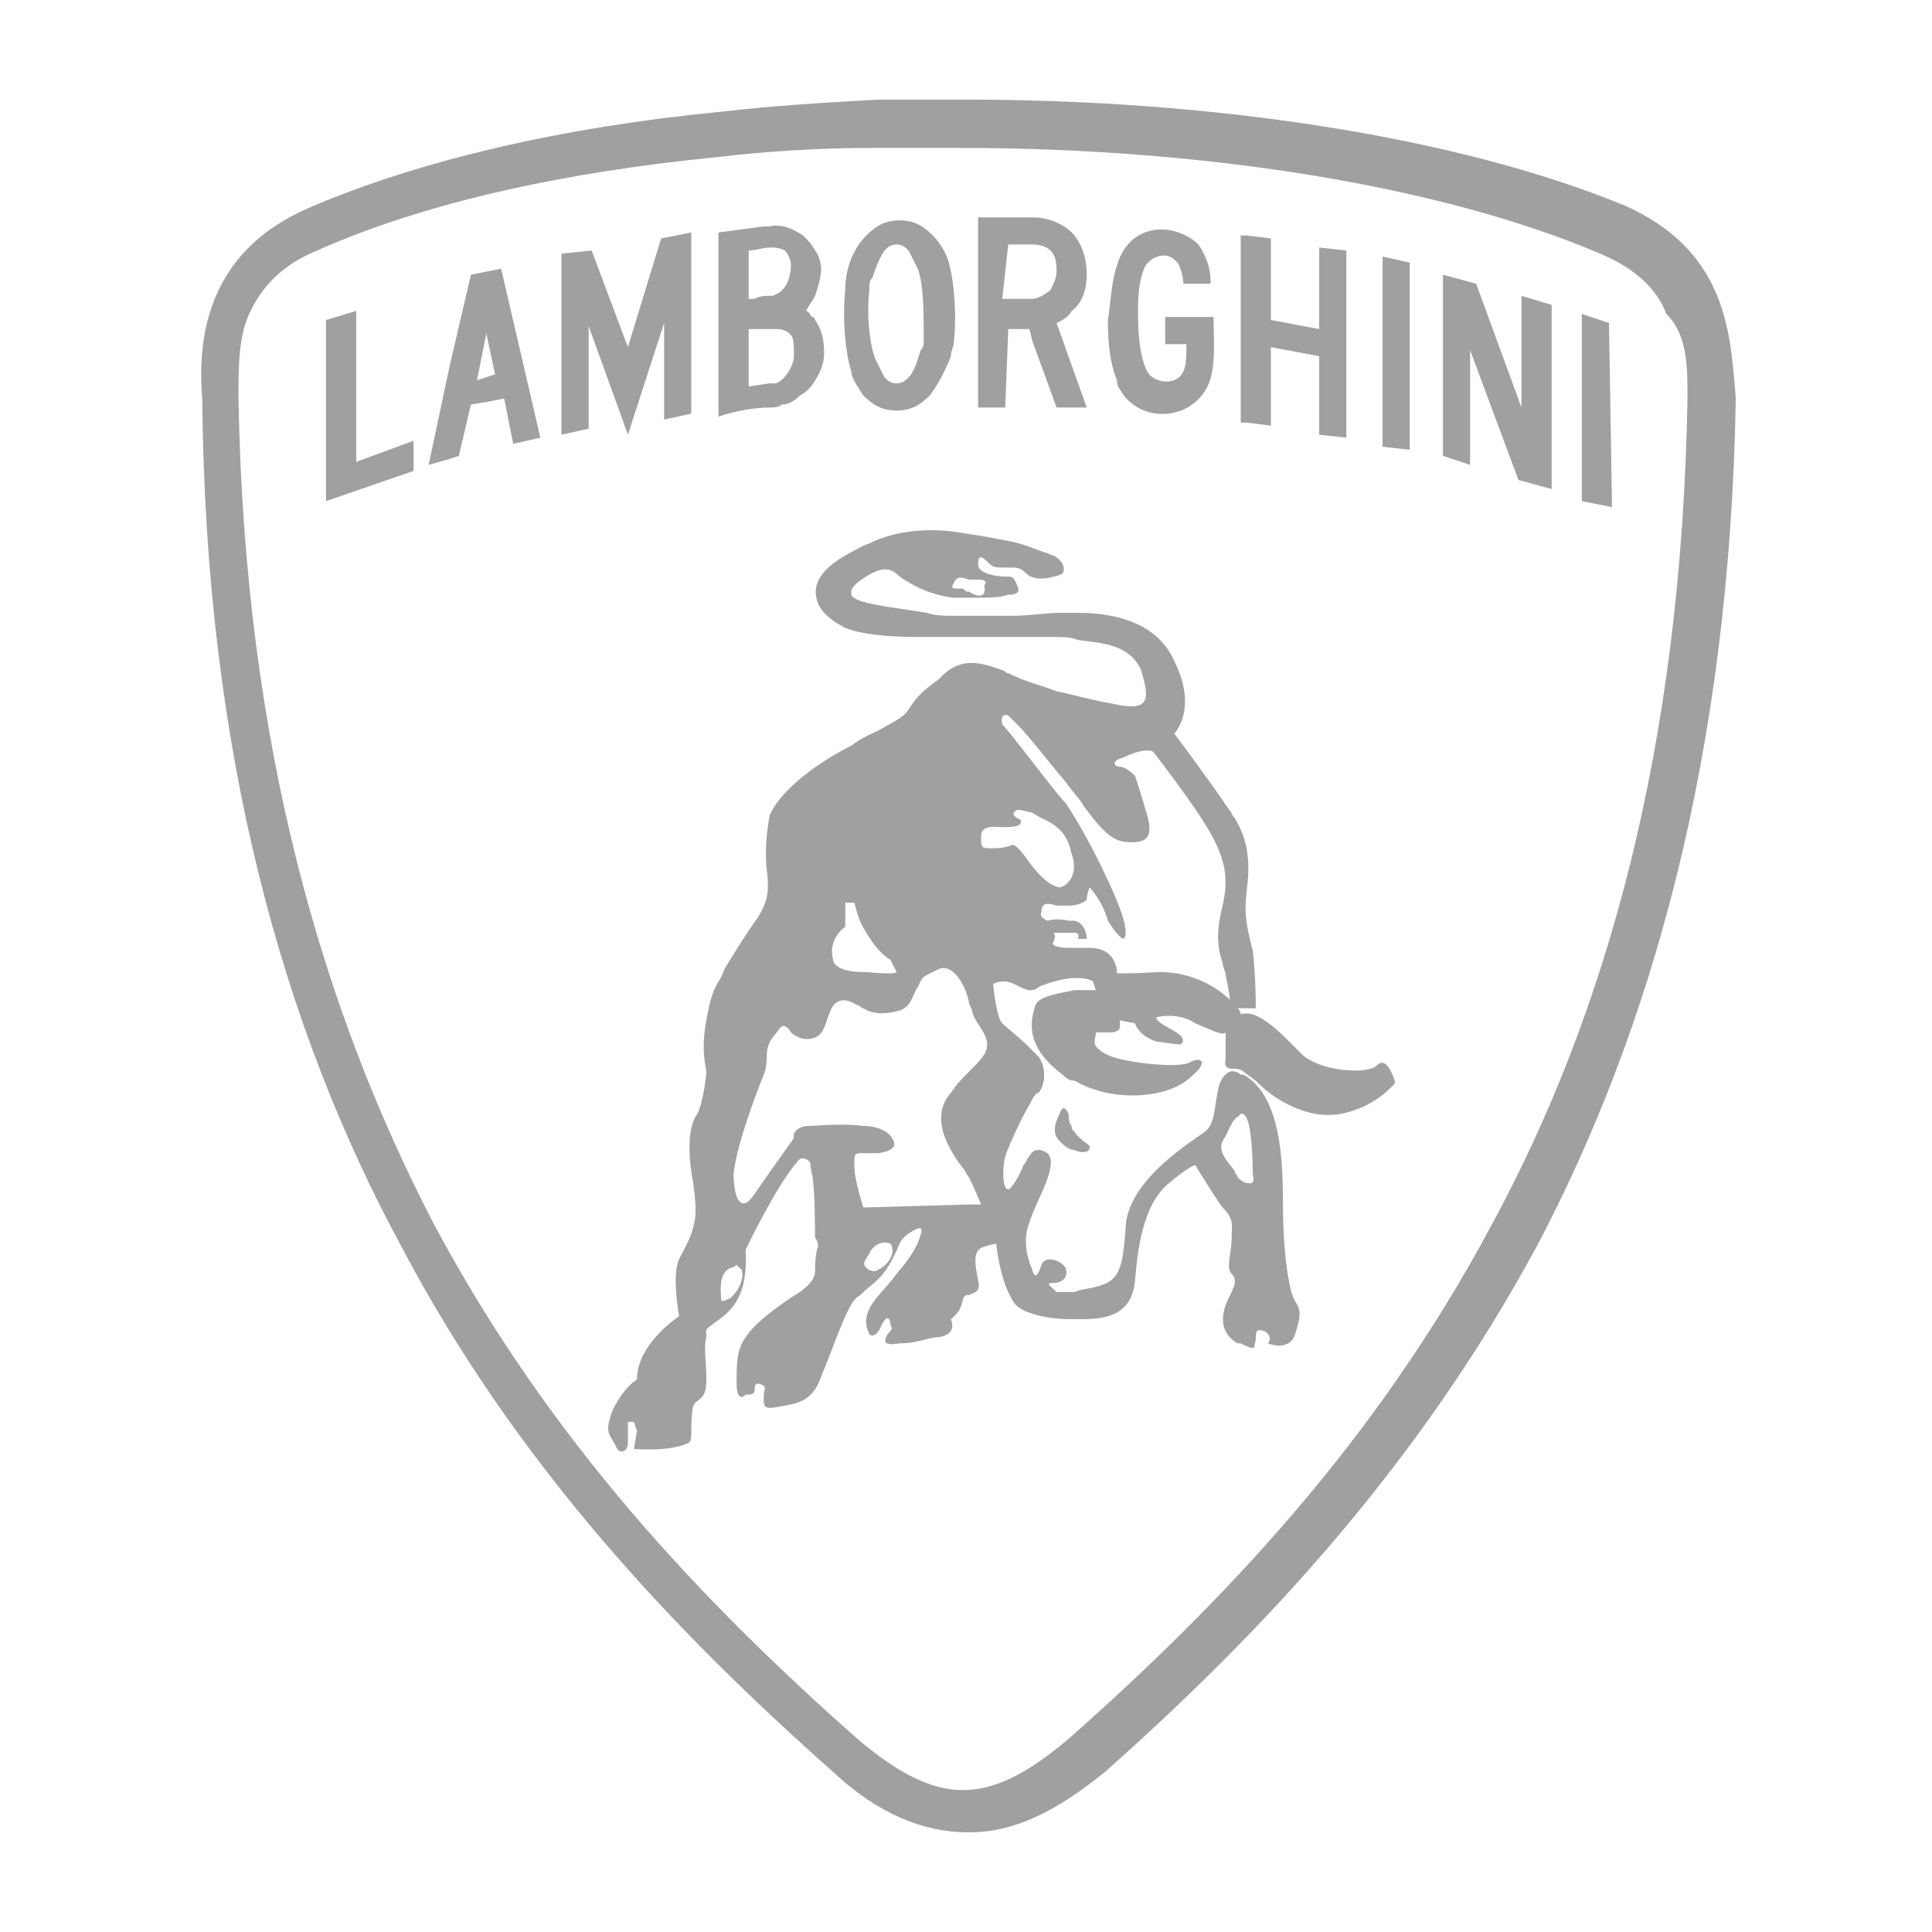 <?xml version="1.0" encoding="utf-8"?>
<!-- Generator: Adobe Illustrator 24.1.0, SVG Export Plug-In . SVG Version: 6.00 Build 0)  -->
<svg version="1.1" id="Layer_1" xmlns="http://www.w3.org/2000/svg" xmlns:xlink="http://www.w3.org/1999/xlink" x="0px" y="0px"
	 width="64px" height="64px" viewBox="0 0 64 64" style="enable-background:new 0 0 64 64;" xml:space="preserve">
<style type="text/css">
	.st0{display:none;}
	.st1{display:inline;fill:#A0A0A0;}
	.st2{fill:#A0A0A0;}
</style>
<g class="st0">
	<path class="st1" d="M50.3,13.7C45.4,8.8,38.9,6.1,32,6.1C17.7,6.1,6.1,17.7,6.1,32c0,6.9,2.7,13.4,7.6,18.3
		c4.9,4.9,11.4,7.6,18.3,7.6c6.9,0,13.4-2.7,18.3-7.6c4.9-4.9,7.6-11.4,7.6-18.3C57.9,25.1,55.2,18.6,50.3,13.7z M32,57
		c-6.7,0-13-2.6-17.7-7.3C9.6,45,7,38.7,7,32c0-6.7,2.6-13,7.3-17.7C19,9.6,25.3,7,32,7c6.7,0,13,2.6,17.7,7.3
		C54.4,19,57,25.3,57,32C57,45.8,45.8,57,32,57z"/>
	<path class="st1" d="M32,8C18.8,8,8,18.8,8,32c0,13.2,10.7,24,24,24c13.2,0,24-10.7,24-24C56,18.8,45.2,8,32,8z M28.5,9.3h1.9
		l1.7,4.5l1.7-4.5h1.9v6.3h-1.3v-4.4l-1.7,4.4h-1.4l-1.7-4.4v4.4h-1.3V9.3z M12.6,19.7l3.1-3.7c0.6-0.8,1.5-1.4,2.4-0.7
		c0.3,0.2,0.4,0.3,0.7,0.9c0.1,0.2,0.1,0.6,0,0.9c0.7-0.5,1.5-0.3,2,0.2c0.8,0.8,0.7,1.6-0.1,2.5l-3.2,3.9L12.6,19.7z M32,47.3
		c-8.5,0-15.3-6.9-15.3-15.3c0-8.5,6.9-15.3,15.3-15.3c8.5,0,15.3,6.9,15.3,15.3C47.3,40.5,40.5,47.3,32,47.3z M46.3,23.9l-1.1-1.4
		l2.3-3.3l0,0l-3.7,1.5l-1.2-1.4l4-5.1l1,1.2l-2.5,3.2l3.8-1.6l1,1.3h0l-2.4,3.4l3.7-1.8l1,1.2L46.3,23.9z"/>
	<path class="st1" d="M32,46.3c7.9,0,14.3-6.4,14.3-14.3H32V46.3z"/>
	<path class="st1" d="M17.7,32H32V17.7C24.1,17.7,17.7,24.1,17.7,32z"/>
	<polygon class="st1" points="32.1,13.9 32.1,13.8 32.1,13.9 	"/>
	<path class="st1" d="M19.6,19.5c0.3-0.3,0.2-0.8-0.2-1.1c-0.3-0.3-0.8-0.2-1,0.1l-1.9,2.3l1.2,1L19.6,19.5z"/>
	<path class="st1" d="M17.3,17c-0.3-0.3-0.8-0.3-1,0l-1.8,2.2l1.1,1l1.8-2.2C17.7,17.7,17.7,17.3,17.3,17z"/>
</g>
<g id="T_2_" transform="translate(-33.796,-64.797)" class="st0">
	<path id="path35_2_" class="st1" d="M65.8,120.4l6.6-37.3c6.3,0,8.3,0.7,8.6,3.5c0,0,4.2-1.6,6.4-4.8c-8.3-3.9-16.7-4-16.7-4
		l-4.9,6h0l-4.9-6c0,0-8.4,0.2-16.7,4c2.1,3.2,6.4,4.8,6.4,4.8c0.3-2.8,2.3-3.5,8.6-3.5L65.8,120.4"/>
	<path id="path37_2_" class="st1" d="M65.8,76.1c6.8-0.1,14.5,1,22.4,4.5c1.1-1.9,1.3-2.7,1.3-2.7c-8.6-3.4-16.7-4.6-23.7-4.6
		c-7,0-15.1,1.2-23.7,4.6c0,0,0.4,1,1.3,2.7C51.3,77.1,59,76,65.8,76.1L65.8,76.1"/>
</g>
<g class="st0">
	<path class="st1" d="M52.7,43c-2.6,0-5-0.9-6.9-2.4C44,42,41.7,42.9,39.3,43c-2.7,0.1-5.3-0.8-7.3-2.4c-1.8,1.4-4.1,2.3-6.5,2.4
		c-2.7,0.1-5.3-0.8-7.3-2.4c-1.8,1.4-4.1,2.3-6.5,2.4C5.6,43.2,0.5,38.4,0.3,32.4C0.1,26.3,4.9,21.2,10.9,21l0,0l0.7,0
		c2.5,0.1,4.7,1,6.5,2.4c1.8-1.5,4.1-2.4,6.5-2.4l0,0l0.7,0c2.5,0.1,4.7,1,6.5,2.4c1.8-1.5,4.1-2.4,6.5-2.4l0,0l0.7,0
		c2.5,0.1,4.7,1,6.5,2.4c1.8-1.5,4.1-2.4,6.5-2.4l0,0l0.7,0c5.8,0.2,10.4,4.9,10.6,10.6c0.2,6.1-4.6,11.2-10.6,11.4
		C53,43,52.8,43,52.7,43z M33.6,38.9c1.5,1.2,3.5,1.8,5.6,1.8c1.9-0.1,3.6-0.7,5-1.8c-1.5-1.8-2.4-4.1-2.5-6.6
		c-0.1-2.8,0.8-5.3,2.5-7.3c-1.4-1.1-3.1-1.7-4.9-1.8h-0.6c-1.9,0.1-3.6,0.7-5,1.8c1.5,1.8,2.4,4.1,2.5,6.6
		C36.2,34.4,35.3,36.9,33.6,38.9z M19.8,38.9c1.5,1.2,3.5,1.8,5.6,1.8c1.9-0.1,3.6-0.7,5-1.8c-1.5-1.8-2.4-4.1-2.5-6.6
		c-0.1-2.8,0.8-5.3,2.5-7.3c-1.4-1.1-3.1-1.7-4.9-1.8h-0.6c-1.9,0.1-3.6,0.7-5,1.8c1.5,1.8,2.4,4.1,2.5,6.6
		C22.4,34.4,21.5,36.9,19.8,38.9z M11,23.3c-4.8,0.2-8.6,4.2-8.4,9c0.2,4.8,4.2,8.6,9,8.4c1.9-0.1,3.6-0.7,5-1.8
		c-1.5-1.8-2.4-4.1-2.5-6.6c-0.1-2.8,0.8-5.3,2.5-7.3c-1.4-1.1-3.1-1.7-4.9-1.8H11z M47.4,38.9c1.5,1.2,3.5,1.8,5.6,1.8
		c4.8-0.2,8.6-4.2,8.4-9c-0.2-4.6-3.8-8.3-8.4-8.4h-0.6c-1.9,0.1-3.6,0.7-5,1.8c1.5,1.8,2.4,4.1,2.5,6.6
		C50,34.4,49.1,36.9,47.4,38.9z M18.2,26.7c-1.2,1.5-1.9,3.5-1.8,5.6c0.1,1.9,0.7,3.6,1.8,5c1.2-1.5,1.9-3.5,1.8-5.6
		C19.9,29.8,19.3,28.1,18.2,26.7z M32,26.7c-1.2,1.5-1.9,3.5-1.8,5.6c0.1,1.9,0.7,3.6,1.8,5c1.2-1.5,1.9-3.5,1.8-5.6
		C33.7,29.8,33.1,28.1,32,26.7z M45.8,26.7c-1.2,1.5-1.9,3.5-1.8,5.6c0.1,1.9,0.7,3.6,1.8,5c1.2-1.5,1.9-3.5,1.8-5.6
		C47.5,29.8,46.9,28.1,45.8,26.7z"/>
</g>
<g>
	<polygon class="st2" points="52.4,10.4 52.4,16.6 53.4,16.8 53.3,10.7 	"/>
	<path class="st2" d="M28.6,13.1c0.3,0.3,0.6,0.5,1.1,0.5l0,0c0.5,0,0.8-0.2,1.1-0.5c0.3-0.4,0.5-0.8,0.7-1.3c0-0.2,0.1-0.3,0.1-0.5
		c0.1-0.9,0-2.1-0.2-2.7c-0.1-0.3-0.3-0.6-0.5-0.8c-0.3-0.3-0.6-0.5-1.1-0.5l0,0c-0.5,0-0.8,0.2-1.1,0.5c-0.5,0.5-0.7,1.2-0.7,1.8
		c-0.1,0.9,0,2.1,0.2,2.7C28.2,12.5,28.4,12.8,28.6,13.1z M28.8,9.6c0-0.2,0-0.3,0.1-0.4c0.1-0.3,0.2-0.6,0.4-0.9
		c0.1-0.1,0.2-0.2,0.4-0.2l0,0c0.2,0,0.3,0.1,0.4,0.2c0.1,0.2,0.2,0.4,0.3,0.6c0.2,0.5,0.2,1.5,0.2,2.3c0,0.2,0,0.3-0.1,0.4
		c-0.1,0.3-0.2,0.7-0.4,0.9c-0.1,0.1-0.2,0.2-0.4,0.2l0,0c-0.2,0-0.3-0.1-0.4-0.2c-0.1-0.2-0.2-0.4-0.3-0.6
		C28.8,11.4,28.7,10.4,28.8,9.6z"/>
	<polygon class="st2" points="41.3,14 42.1,14.1 42.1,11.5 43.7,11.8 43.7,14.4 44.6,14.5 44.6,8.3 43.7,8.2 43.7,10.9 42.1,10.6 
		42.1,7.9 41.3,7.8 41.1,7.8 41.1,14 	"/>
	<path class="st2" d="M37.1,12.9c0.6,1.1,2.3,1.1,2.9-0.1c0.3-0.6,0.2-1.6,0.2-2.3l-1.6,0l0,0.9l0.7,0c0,0.4,0,0.7-0.1,0.9
		c-0.2,0.5-1,0.4-1.2,0c-0.2-0.4-0.3-1-0.3-1.9c0-0.5,0-1,0.2-1.5C38,8.6,38.6,8.2,39,8.7c0.1,0.1,0.2,0.5,0.2,0.7l0.9,0
		c0,0,0-0.1,0-0.1c0-0.5-0.2-0.9-0.4-1.2c-0.3-0.3-0.8-0.5-1.2-0.5c-0.8,0-1.3,0.5-1.5,1.2l0,0c-0.2,0.6-0.2,1.2-0.3,1.8
		c0,0.9,0.1,1.5,0.3,2C37,12.6,37,12.8,37.1,12.9z"/>
	<path class="st2" d="M33.4,10.9l0.7,0l0.1,0.4l0.8,2.2l1,0l-1-2.8c0.2-0.1,0.4-0.2,0.5-0.4C35.9,10,36,9.5,36,9.1
		c0-0.6-0.2-1.1-0.5-1.4c-0.3-0.3-0.8-0.5-1.3-0.5c0,0-0.1,0-0.1,0l-1.7,0l0,6.3l0.9,0L33.4,10.9z M33.4,8.1l0.7,0
		c0.1,0,0.1,0,0.1,0c0.3,0,0.5,0.1,0.6,0.2c0.2,0.2,0.2,0.5,0.2,0.7c0,0.2-0.1,0.4-0.2,0.6c-0.1,0.1-0.4,0.3-0.6,0.3l-0.1,0l-0.9,0
		L33.4,8.1z"/>
	<polygon class="st2" points="50.4,13.5 48.9,9.4 47.8,9.1 47.8,15.1 48.7,15.4 48.7,11.6 50.3,15.9 51.4,16.2 51.4,10.1 50.4,9.8 	
		"/>
	<polygon class="st2" points="20.8,14.4 22,10.7 22,13.9 22.9,13.7 22.9,7.7 21.9,7.9 20.8,11.5 19.6,8.3 18.6,8.4 18.6,14.4 
		19.5,14.2 19.5,10.8 	"/>
	<polygon class="st2" points="45.8,14.8 46.7,14.9 46.7,8.7 45.8,8.5 	"/>
	<path class="st2" d="M25.5,13.5c0.1,0,0.3,0,0.4-0.1c0.2,0,0.4-0.1,0.6-0.3c0.2-0.1,0.4-0.3,0.5-0.5c0.2-0.3,0.3-0.6,0.3-0.9
		c0-0.5-0.1-0.8-0.3-1.1c0,0,0-0.1-0.1-0.1c-0.1-0.1-0.1-0.2-0.2-0.2c0.1-0.2,0.2-0.3,0.3-0.5c0.1-0.3,0.2-0.6,0.2-0.9
		c0-0.2-0.1-0.5-0.2-0.6c-0.1-0.2-0.2-0.3-0.4-0.5c-0.3-0.2-0.7-0.4-1.1-0.3c0,0,0,0-0.1,0c0,0-0.1,0-0.1,0l-1.5,0.2l0,6.1
		C24.4,13.6,25,13.5,25.5,13.5z M24.8,8.3c0.2,0,0.5-0.1,0.7-0.1l0,0c0.2,0,0.3,0,0.5,0.1c0.1,0.1,0.2,0.3,0.2,0.5
		c0,0.3-0.1,0.7-0.4,0.9c0,0-0.2,0.1-0.2,0.1c0,0-0.1,0-0.1,0c-0.2,0-0.3,0-0.5,0.1c-0.1,0-0.1,0-0.2,0L24.8,8.3z M24.8,10.9
		c0.1,0,0.2,0,0.3,0c0.1,0,0.2,0,0.4,0c0.1,0,0.1,0,0.2,0c0.3,0,0.4,0.1,0.5,0.2c0.1,0.1,0.1,0.4,0.1,0.7c0,0.3-0.3,0.8-0.6,0.9
		l-0.2,0l-0.7,0.1L24.8,10.9z"/>
	<path class="st2" d="M16.1,9l-0.5,0.1l-0.7,3l-0.7,3.3l0.7-0.2l0.3-0.1l0.4-1.7l0.6-0.1l0.5-0.1l0.3,1.5l0.9-0.2l-1.3-5.6L16.1,9z
		 M16.1,12.5l-0.3,0.1l0.3-1.5l0-0.1l0.3,1.4L16.1,12.5z"/>
	<polygon class="st2" points="11.8,10.3 10.8,10.6 10.8,16.6 13.7,15.6 13.7,14.6 11.8,15.3 	"/>
	<path class="st2" d="M45.6,35.3c-0.3,0.3-1.9,0.2-2.5-0.4c-0.6-0.6-1.4-1.5-2-1.3c0,0,0-0.1-0.1-0.2c-0.3-0.4-1.2-1.2-2.6-1.2
		c-1.7,0.1-1.4,0-1.4,0s0-0.8-0.9-0.8c-0.3,0-0.5,0-0.7,0c-0.4,0-0.6-0.1-0.5-0.2c0.1-0.2,0-0.3,0-0.3l0.5,0l0.2,0
		c0,0,0.2,0,0.1,0.2l0.3,0c0,0,0-0.5-0.4-0.6c-0.1,0-0.1,0-0.2,0c-0.4-0.1-0.7,0-0.7,0s-0.3-0.1-0.2-0.3c0-0.3,0.2-0.3,0.5-0.2
		c0.1,0,0.2,0,0.4,0c0.3,0,0.5-0.1,0.6-0.2c0-0.2,0.1-0.4,0.1-0.4s0.4,0.4,0.6,1.1c0,0,0.3,0.5,0.5,0.6c0,0,0.2,0,0-0.7
		c-0.2-0.7-1.1-2.6-1.9-3.8c0,0-0.1-0.1-0.1-0.1c-0.5-0.6-1.1-1.4-1.5-1.9c-0.3-0.4-0.5-0.6-0.5-0.6s-0.1-0.4,0.2-0.3
		c0,0,0.1,0.1,0.3,0.3c0.4,0.4,1,1.2,1.6,1.9c0.2,0.3,0.5,0.6,0.6,0.8c0.8,1.1,1.1,1.2,1.6,1.2c0.5,0,0.7-0.2,0.5-0.9
		c-0.2-0.7-0.4-1.3-0.4-1.3s-0.3-0.3-0.5-0.3c-0.2,0-0.3-0.2,0.1-0.3c0.4-0.2,0.8-0.3,1-0.2c0,0,1.4,1.8,1.9,2.7
		c0.5,0.9,0.6,1.5,0.4,2.4c-0.2,0.8-0.2,1.3,0,1.9c0,0.1,0.1,0.3,0.1,0.4c0.1,0.5,0.2,0.9,0.1,1.1l0.9,0c0,0,0-1.1-0.1-1.9
		c-0.2-0.8-0.3-1.2-0.2-2c0.1-0.8,0.1-1.6-0.4-2.4c-0.1-0.1-0.1-0.2-0.2-0.3c-0.6-0.9-1.8-2.5-1.8-2.5s0.8-0.8,0-2.4
		c-0.7-1.6-2.7-1.6-3.3-1.6c-0.1,0-0.3,0-0.5,0c-0.4,0-1,0.1-1.6,0.1c-0.6,0-1.2,0-1.8,0c-0.4,0-0.7,0-1-0.1
		c-1.2-0.2-2.4-0.3-2.5-0.6c0,0,0-0.1,0-0.1c0-0.1,0.1-0.2,0.2-0.3c0.8-0.6,1.1-0.5,1.4-0.2c0.3,0.2,0.9,0.6,1.8,0.7
		c0.2,0,0.4,0,0.6,0c0.6,0,0.9,0,1.2-0.1c0.3,0,0.4-0.1,0.3-0.3c-0.1-0.2-0.1-0.3-0.3-0.3c0,0-0.1,0-0.1,0c-0.3,0-0.9-0.1-0.9-0.4
		c0-0.3,0.1-0.3,0.3-0.1c0.2,0.2,0.2,0.2,0.6,0.2c0,0,0.1,0,0.1,0c0.3,0,0.4,0,0.6,0.2c0.2,0.2,0.6,0.2,0.9,0.1
		c0.1,0,0.3-0.1,0.3-0.1c0,0,0.2-0.3-0.3-0.6c-0.1,0-0.2-0.1-0.3-0.1c-0.3-0.1-0.7-0.3-1.3-0.4c-0.5-0.1-1.1-0.2-1.8-0.3
		c-0.9-0.1-1.9,0-2.7,0.4c-0.3,0.1-0.6,0.3-0.8,0.4c-1.2,0.7-1,1.3-0.9,1.6c0.1,0.2,0.3,0.5,0.9,0.8c0.5,0.2,1.3,0.3,2.4,0.3
		c0.4,0,0.8,0,1.1,0c0.6,0,1.2,0,1.8,0c0.6,0,1.1,0,1.6,0c0.3,0,0.6,0,0.8,0.1c0.7,0.1,1.7,0.1,2.1,1c0.3,1,0.3,1.4-1,1.1
		c-0.6-0.1-1.3-0.3-1.8-0.4c-0.5-0.2-1-0.3-1.6-0.6c-0.1,0-0.1-0.1-0.2-0.1c-0.8-0.3-1.2-0.3-1.6-0.1c-0.2,0.1-0.3,0.2-0.5,0.4
		c-0.7,0.5-0.8,0.7-1,1c-0.2,0.3-0.5,0.4-1,0.7c-0.2,0.1-0.5,0.2-0.9,0.5c-1,0.5-2.3,1.4-2.7,2.3c0,0-0.2,0.9-0.1,1.8
		c0.1,0.8,0,1.1-0.3,1.6c-0.3,0.4-0.8,1.2-1.1,1.7c-0.1,0.3-0.2,0.4-0.3,0.6c-0.1,0.2-0.2,0.5-0.3,1.1c-0.2,1,0,1.6,0,1.7
		c0,0.1-0.1,1-0.3,1.4c-0.3,0.4-0.3,1.2-0.2,1.9c0.1,0.6,0.2,1.3,0.1,1.7c-0.1,0.5-0.3,0.8-0.5,1.2c-0.2,0.4-0.1,1.4,0,1.9
		c0,0-1.4,0.9-1.4,2.1c0,0-0.4,0.2-0.8,1c-0.3,0.8-0.1,0.8,0.1,1.2c0.1,0.3,0.4,0.2,0.4-0.1c0-0.3,0-0.7,0-0.7l0.2,0l0.1,0.3
		l-0.1,0.6c0,0,1.2,0.1,1.8-0.2c0,0,0.1,0,0.1-0.3c0-0.3,0-0.8,0.1-1c0.2-0.2,0.4-0.2,0.4-0.8c0-0.6-0.1-1.1,0-1.4
		c0-0.3-0.1-0.2,0.3-0.5l0,0c0.4-0.3,1.1-0.7,1-2.4c0,0,1-2.1,1.7-2.9c0,0,0.1-0.2,0.3-0.1c0.2,0.1,0.1,0.1,0.2,0.5
		c0.1,0.4,0.1,2.1,0.1,2.1s0.1,0.1,0.1,0.3c-0.1,0.2-0.1,0.7-0.1,0.8c0,0.2-0.1,0.4-0.5,0.7c-0.5,0.3-1.5,1-1.8,1.5
		c-0.3,0.4-0.3,0.9-0.3,1.5c0,0.6,0.2,0.5,0.3,0.4c0.2,0,0.3,0,0.3-0.2c0-0.2,0.1-0.2,0.3-0.1c0.1,0.2,0,0,0,0.4
		c0,0.3,0,0.4,0.5,0.3c0.5-0.1,1.1-0.1,1.4-1c0.3-0.7,0.6-1.6,0.9-2.2c0.1-0.2,0.2-0.4,0.4-0.5c0.5-0.5,0.8-0.5,1.3-1.7
		c0,0,0.1-0.3,0.6-0.5c0,0,0.2-0.1,0.1,0.2c-0.1,0.3-0.2,0.6-0.8,1.3c-0.5,0.7-1.3,1.2-0.9,2c0,0,0.2,0.2,0.4-0.3
		c0.2-0.4,0.3-0.2,0.3,0c0.1,0.1,0,0.2-0.1,0.3c-0.1,0.2-0.2,0.4,0.4,0.3c0.6,0,1-0.2,1.2-0.2c0.2,0,0.7-0.1,0.5-0.6
		C32,43.3,31.8,43,32,42.9c0,0,0.1,0,0.1,0c0.2-0.1,0.4-0.1,0.3-0.5c-0.1-0.5-0.2-1,0.2-1.1c0.3-0.1,0.4-0.1,0.4-0.1
		s0.1,1.1,0.5,1.8c0.1,0.2,0.2,0.3,0.4,0.4c0.4,0.2,1,0.3,1.6,0.3c0.1,0,0.2,0,0.3,0c0.8,0,1.7-0.1,1.8-1.3c0.1-1.2,0.3-2.4,1-3.1
		c0.8-0.7,1-0.7,1-0.7s0.6,1,0.9,1.4c0.4,0.4,0.3,0.6,0.3,1c0,0.5-0.2,1,0,1.2c0.2,0.2,0.1,0.4-0.1,0.8c-0.2,0.4-0.4,1.1,0.3,1.5
		c0,0,0.1,0,0.1,0c0.6,0.3,0.4,0.1,0.5-0.1c0-0.3,0-0.4,0.3-0.3c0.3,0.2,0.1,0.4,0.1,0.4s0.7,0.3,0.9-0.3c0.2-0.6,0.2-0.8,0-1.1
		c-0.2-0.3-0.4-1.6-0.4-3.2c0-1.6-0.1-3.6-1.3-4.3c0,0-0.1,0-0.1,0c0,0-0.4-0.4-0.7,0.3c-0.2,0.7-0.1,1.3-0.5,1.6
		c-0.4,0.3-2.4,1.5-2.6,3c-0.1,1.5-0.2,1.9-0.9,2.1c-0.3,0.1-0.6,0.1-0.8,0.2c-0.3,0-0.5,0-0.6,0c-0.2-0.2-0.4-0.3-0.1-0.3
		c0.3,0,0.5-0.2,0.4-0.5c-0.2-0.3-0.7-0.4-0.8-0.1c-0.1,0.3-0.2,0.5-0.3,0.2c0-0.1-0.1-0.2-0.1-0.3c-0.1-0.3-0.2-0.8,0-1.3l0,0
		c0.2-0.7,1-1.9,0.6-2.3c-0.3-0.2-0.5-0.1-0.6,0.1c-0.1,0.1-0.1,0.2-0.2,0.3c-0.1,0.3-0.4,0.8-0.5,0.8c-0.2,0-0.2-0.7-0.1-1.1
		c0.1-0.3,0.5-1.2,0.8-1.7c0.1-0.2,0.2-0.4,0.3-0.4c0.2-0.2,0.3-0.8,0-1.2c-0.1-0.1-0.2-0.2-0.3-0.3c-0.3-0.3-0.8-0.7-0.9-0.8
		c-0.2-0.2-0.3-1.3-0.3-1.3s0.3-0.2,0.7,0c0.2,0.1,0.4,0.2,0.5,0.2c0.1,0,0.2,0,0.3-0.1c0.2-0.1,0.8-0.3,1.2-0.3
		c0.2,0,0.4,0,0.6,0.1l0.1,0.3c0,0-0.3,0-0.7,0c-0.5,0.1-1.2,0.2-1.3,0.5c-0.2,0.6-0.3,1.4,0.9,2.3c0.1,0.1,0.2,0.2,0.4,0.2
		c1.2,0.7,2.9,0.6,3.7,0c0.9-0.7,0.4-0.8,0.1-0.6c-0.4,0.2-2.3,0-2.8-0.3c-0.5-0.3-0.3-0.4-0.3-0.7l0.5,0c0,0,0.3,0,0.3-0.2
		c0-0.2,0-0.2,0-0.2l0.5,0.1c0,0,0.1,0.4,0.7,0.6c0.7,0.1,0.8,0.1,0.8,0.1s0.2-0.1,0-0.3c-0.2-0.2-0.8-0.4-0.8-0.6
		c0,0,0.7-0.2,1.3,0.2c0.7,0.3,0.9,0.4,1,0.3l0,0.9c0,0-0.1,0.3,0.2,0.3c0.1,0,0.3,0,0.4,0.1c0.1,0.1,0.3,0.2,0.5,0.4
		c0.5,0.5,1.6,1.2,2.7,1c1.1-0.2,1.7-0.9,1.8-1c0,0,0-0.1,0-0.1v0C46,35.2,45.8,35.1,45.6,35.3z M31.6,19.3c0.1-0.2,0.2-0.2,0.5-0.1
		c0.1,0,0.2,0,0.3,0c0.4,0,0.2,0.2,0.2,0.2c0.1,0.4-0.2,0.4-0.5,0.2c-0.1,0-0.1,0-0.2-0.1C31.5,19.5,31.5,19.5,31.6,19.3z
		 M40.5,37.8c0.2-0.3,0.3-0.7,0.5-0.8c0,0,0.1-0.1,0.1-0.1c0,0,0.2-0.1,0.3,0.5c0.1,0.6,0.1,1.5,0.1,1.5s0.1,0.3-0.1,0.3
		c-0.2,0-0.3-0.1-0.4-0.2c0-0.1-0.1-0.1-0.1-0.2C40.8,38.6,40.3,38.2,40.5,37.8z M28,30.7l0-0.8l0.3,0c0.1,0.4,0.2,0.7,0.4,1
		c0.4,0.7,0.8,0.9,0.8,0.9l0.2,0.4c0,0,0,0.1-1,0c0,0,0,0-0.1,0c-1,0-1-0.4-1-0.4C27.4,31.1,28,30.7,28,30.7z M24.5,42.6
		c-0.1,0.2-0.2,0.3-0.3,0.4c-0.2,0.1-0.3,0.1-0.3,0.1c-0.1-0.8,0.1-1,0.3-1.1c0.1,0,0.2-0.1,0.2-0.1l0.2,0.2
		C24.5,42.1,24.7,42.1,24.5,42.6z M28.9,42.1c-0.1,0-0.2-0.1-0.2-0.1c-0.1-0.1-0.1-0.2,0-0.3c0-0.1,0.1-0.1,0.1-0.2
		c0.3-0.5,0.7-0.3,0.7-0.3C29.8,41.7,29,42.2,28.9,42.1z M32.7,34.6c0,0.3-0.2,0.5-0.6,0.9c-0.2,0.2-0.4,0.4-0.6,0.7
		c-0.8,0.9,0.1,2.1,0.4,2.5c0.1,0.1,0.1,0.2,0.2,0.3c0.2,0.4,0.4,0.9,0.4,0.9l-0.4,0L28.6,40l0,0c0,0-0.3-0.9-0.3-1.4
		c0-0.4,0-0.4,0.3-0.4c0.1,0,0.3,0,0.5,0c0.7-0.1,0.5-0.4,0.5-0.4c-0.1-0.3-0.5-0.5-1-0.5c-0.7-0.1-1.6,0-1.9,0
		c-0.5,0.1-0.4,0.4-0.4,0.4s-1,1.4-1.2,1.7c-0.2,0.3-0.4,0.6-0.6,0.4c-0.2-0.2-0.2-0.9-0.2-0.9c0.1-1.1,1-3.3,1-3.3s0.1-0.2,0.1-0.6
		c0-0.5,0.2-0.6,0.4-0.9c0.2-0.3,0.4,0.1,0.4,0.1s0.3,0.3,0.7,0.2c0.4-0.1,0.4-0.4,0.6-0.9c0.2-0.5,0.6-0.4,0.9-0.2
		c0.1,0,0.1,0.1,0.2,0.1c0.3,0.2,0.7,0.2,1.1,0.1c0.5-0.1,0.5-0.5,0.7-0.8c0.2-0.4,0.1-0.3,0.7-0.6c0.5-0.2,0.9,0.6,1,1.1
		c0,0.1,0.1,0.2,0.1,0.3C32.3,33.9,32.7,34.2,32.7,34.6z M33.9,28.3L33.9,28.3c-0.3-0.4-0.4-0.3-0.4-0.3s-0.2,0.1-0.6,0.1
		c-0.4,0-0.4,0-0.4-0.4c0-0.4,0.5-0.3,0.7-0.3c0.2,0,0.5,0,0.6-0.1c0-0.1,0.1-0.1-0.1-0.2c-0.2-0.1-0.1-0.2-0.1-0.2
		c0.1-0.1,0.1-0.1,0.5,0c0.1,0,0.2,0.1,0.4,0.2c0.7,0.3,0.9,0.7,1,1.2c0.2,0.5,0,1-0.4,1.1C34.6,29.3,34.2,28.7,33.9,28.3z"/>
	<path class="st2" d="M35.6,37.5c-0.1-0.1-0.1-0.1-0.1-0.2c-0.1-0.1-0.1-0.3-0.1-0.4c-0.1-0.2-0.2-0.3-0.3,0c-0.1,0.2-0.3,0.6,0,0.9
		c0.1,0.1,0.3,0.3,0.5,0.3c0.2,0.1,0.5,0.1,0.5-0.1C36.1,37.9,35.8,37.8,35.6,37.5z"/>
	<path class="st2" d="M56.8,9.6c-0.5-1.1-1.4-2.1-3-2.8C48.2,4.5,40.1,3.3,32,3.3c-1,0-1.9,0-2.9,0c-1.8,0.1-3.5,0.2-5.2,0.4
		c-5.2,0.5-10,1.6-13.7,3.2l0,0l0,0l0,0c-1.6,0.7-2.5,1.7-3,2.8c-0.5,1.1-0.6,2.3-0.5,3.5C6.8,25,9.4,34.1,13.3,41.3
		c3.8,7.2,9,12.7,14.3,17.4c1.5,1.4,3,2,4.5,2h0c1.5,0,2.9-0.7,4.5-2c5.3-4.7,10.4-10.2,14.3-17.4c3.8-7.2,6.4-16.3,6.6-28.1
		C57.4,11.9,57.3,10.7,56.8,9.6z M55.9,13.2c-0.2,11.6-2.7,20.4-6.5,27.4c-3.8,7.1-8.8,12.4-14,17c-1.3,1.1-2.4,1.7-3.5,1.7h0
		c-1.1,0-2.2-0.6-3.5-1.7c-5.2-4.6-10.2-9.9-14-17c-3.7-7.1-6.3-15.9-6.5-27.4c0-1.1,0-2.1,0.4-2.9c0.4-0.8,1-1.5,2.2-2l0,0l0,0l0,0
		c3.6-1.6,8.2-2.6,13.3-3.1c1.7-0.2,3.4-0.3,5.1-0.3c0.9,0,1.9,0,2.9,0c7.9,0,15.8,1.2,21.2,3.5c1.2,0.5,1.9,1.2,2.2,2
		C55.9,11.1,55.9,12.1,55.9,13.2z"/>
</g>
</svg>
